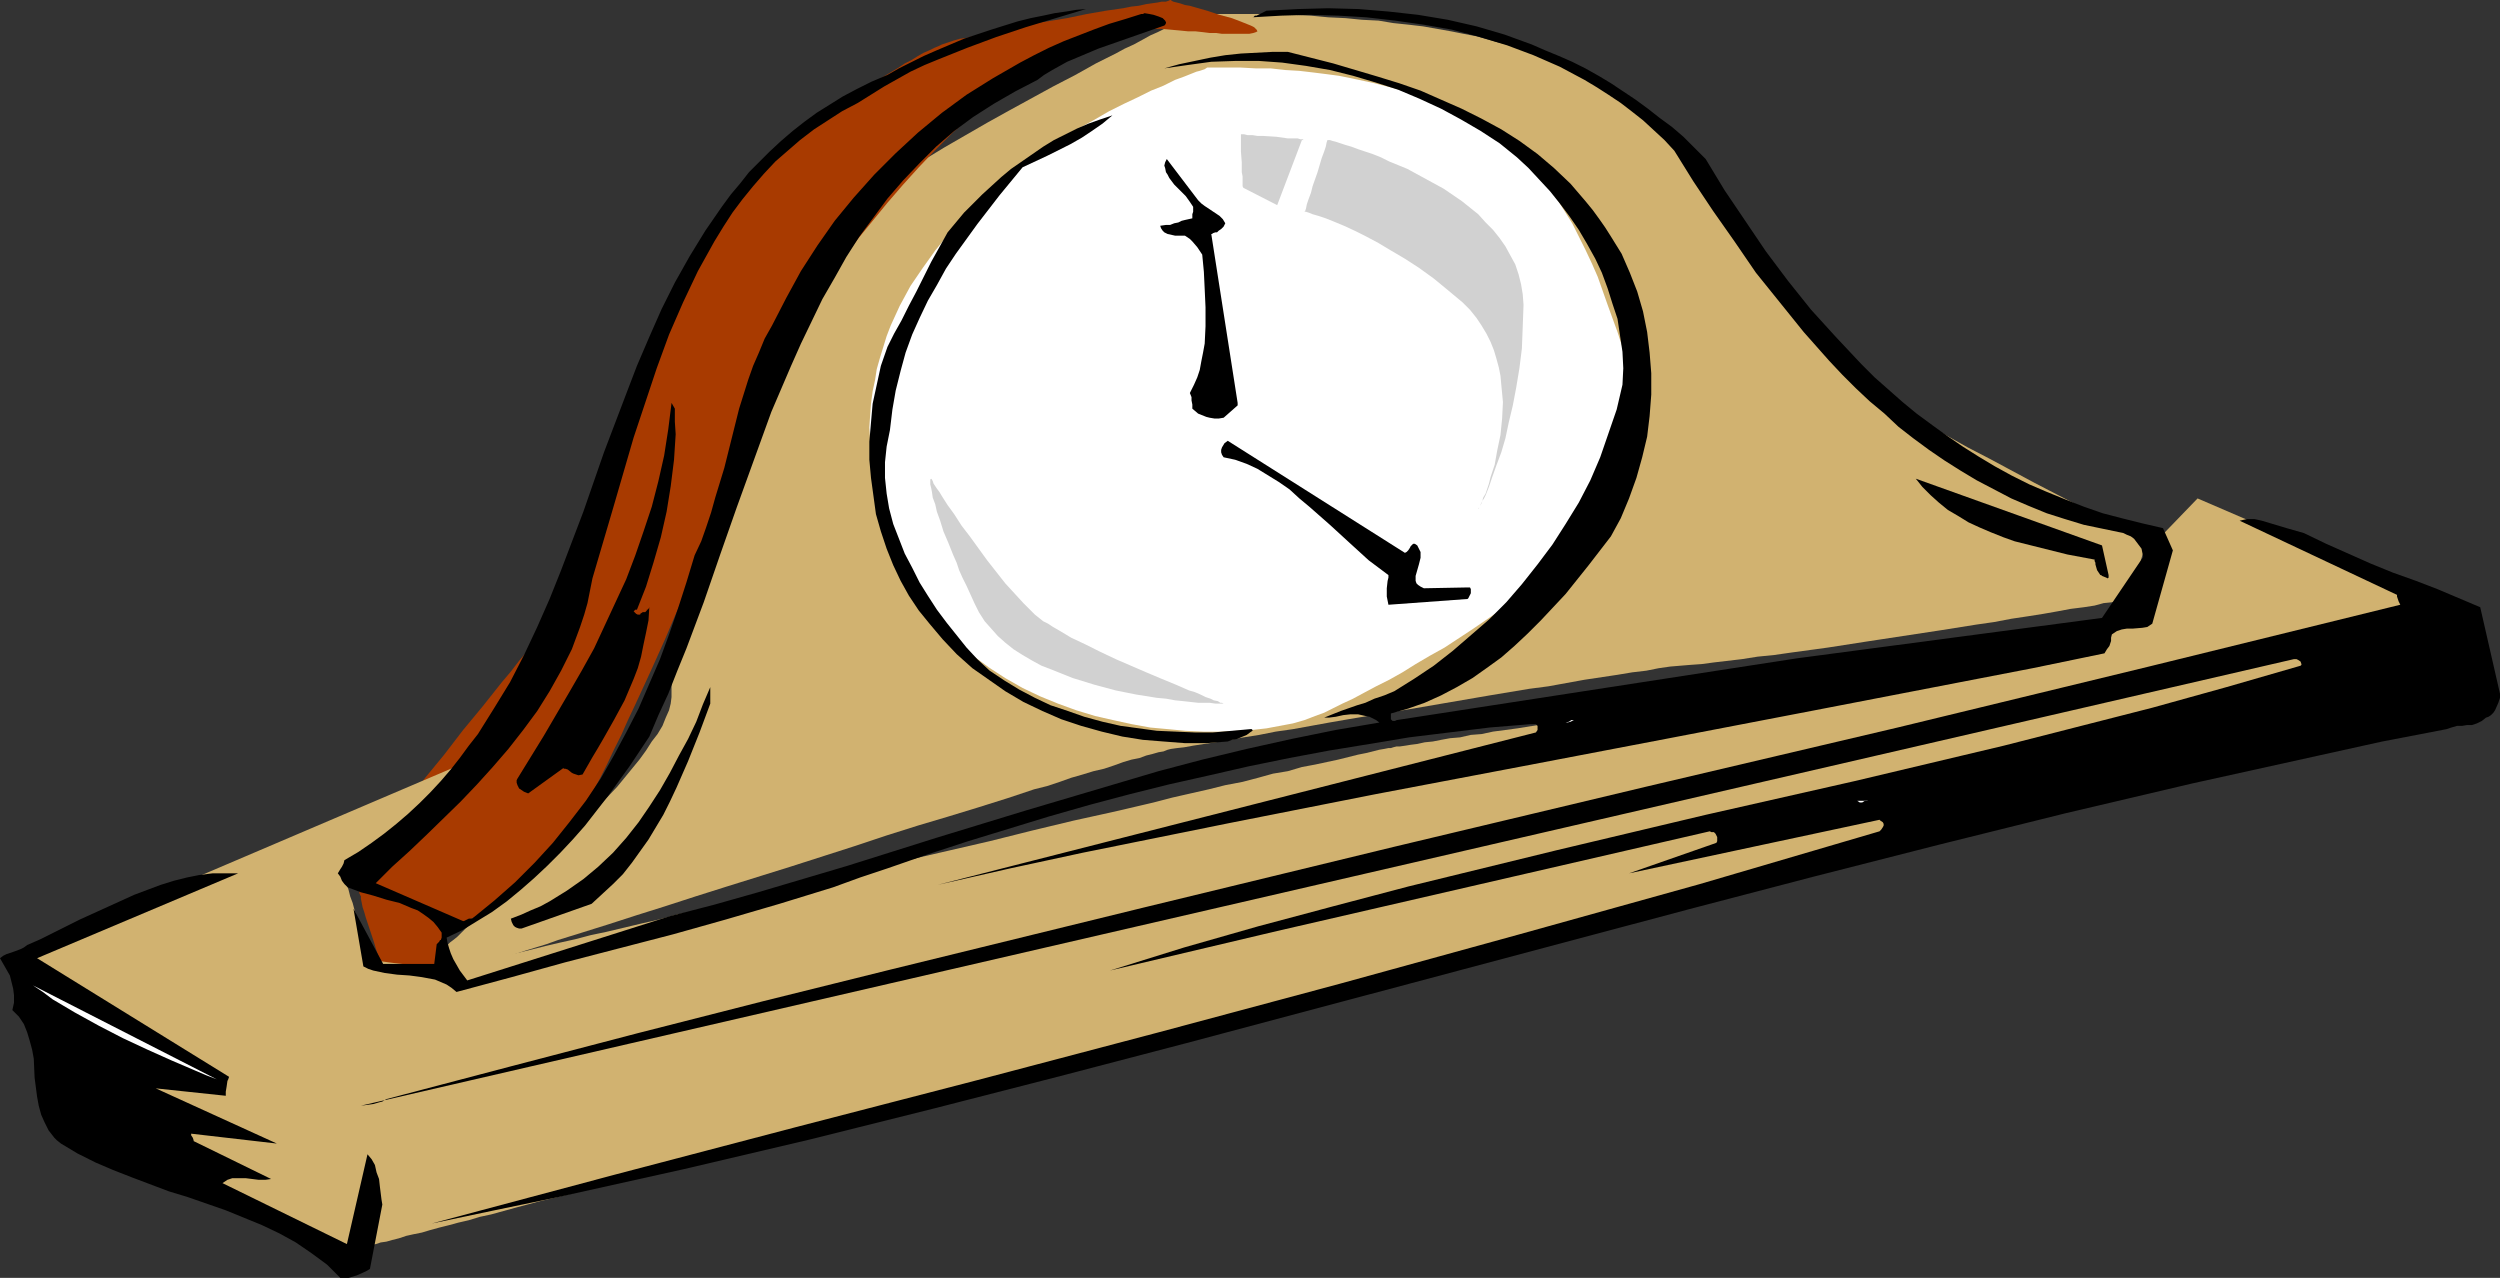 <?xml version="1.0" encoding="UTF-8" standalone="no"?>
<svg
   version="1.0"
   width="129.724mm"
   height="66.308mm"
   id="svg22"
   sodipodi:docname="Clock - Mantle.wmf"
   xmlns:inkscape="http://www.inkscape.org/namespaces/inkscape"
   xmlns:sodipodi="http://sodipodi.sourceforge.net/DTD/sodipodi-0.dtd"
   xmlns="http://www.w3.org/2000/svg"
   xmlns:svg="http://www.w3.org/2000/svg">
  <rect width="100%" height="100%" fill="#333333" stroke="none"/>
  <sodipodi:namedview
     id="namedview22"
     pagecolor="#ffffff"
     bordercolor="#000000"
     borderopacity="0.25"
     inkscape:showpageshadow="2"
     inkscape:pageopacity="0.0"
     inkscape:pagecheckerboard="0"
     inkscape:deskcolor="#d1d1d1"
     inkscape:document-units="mm" />
  <defs
     id="defs1">
    <pattern
       id="WMFhbasepattern"
       patternUnits="userSpaceOnUse"
       width="6"
       height="6"
       x="0"
       y="0" />
  </defs>
  <path
     style="fill:#d1b270;fill-opacity:1;fill-rule:evenodd;stroke:none"
     d="m 233.835,2.747 -0.162,0.162 -0.162,0.162 -0.485,0.162 -0.646,0.323 -0.808,0.323 -0.808,0.485 -1.131,0.646 -1.293,0.646 -1.293,0.646 -1.454,0.646 -1.454,0.808 -1.778,0.969 -1.778,0.808 -1.778,0.969 -3.878,1.939 -4.04,2.262 -4.363,2.262 -8.565,4.686 -4.363,2.424 -4.202,2.424 -4.202,2.424 -3.717,2.262 -0.97,0.485 -0.97,0.808 -0.97,0.808 -0.97,0.808 -1.939,2.101 -2.101,2.262 -2.101,2.747 -2.101,2.908 -2.101,3.232 -2.101,3.393 -2.101,3.716 -2.101,3.716 -2.101,4.04 -2.262,4.04 -4.04,8.402 -3.878,8.725 -3.555,8.564 -1.778,4.201 -1.616,4.201 -1.616,4.04 -1.293,4.04 -1.454,3.878 -1.131,3.555 -1.131,3.393 -0.808,3.232 -0.808,2.908 -0.808,2.747 -0.162,1.131 -0.323,1.293 -0.162,0.969 -0.162,0.969 v 0.97 l -0.162,0.808 v 0.646 0.646 1.131 l -0.162,1.293 -0.323,1.293 -0.646,1.454 -0.646,1.616 -0.97,1.616 -1.131,1.454 -1.131,1.777 -1.293,1.777 -1.454,1.777 -2.909,3.555 -3.394,3.555 -3.394,3.393 -3.394,3.393 -3.232,3.07 -1.616,1.454 -1.454,1.293 -1.454,1.293 -1.293,1.293 -1.293,0.969 -1.131,0.969 -0.97,0.808 -0.808,0.808 -0.646,0.485 -0.485,0.323 -0.323,0.162 v 0.162 l -0.162,0.162 -0.323,0.323 -0.485,0.485 -0.646,0.485 -0.808,0.646 -0.808,0.808 -1.616,1.454 -1.616,1.616 -0.808,0.646 -0.646,0.485 -0.485,0.485 -0.323,0.323 -0.323,0.162 v 0.162 0.162 l 0.162,0.808 0.323,0.808 0.323,0.808 0.323,0.969 0.323,0.646 0.323,0.485 0.162,0.162 v 0 h 0.162 l 0.323,-0.162 0.323,-0.162 0.646,-0.162 0.808,-0.162 0.97,-0.323 1.131,-0.323 1.293,-0.485 1.293,-0.323 1.616,-0.485 1.616,-0.646 1.778,-0.485 1.939,-0.646 2.101,-0.646 2.101,-0.646 2.262,-0.808 4.686,-1.454 2.586,-0.808 2.586,-0.808 5.494,-1.777 5.656,-1.777 5.979,-1.939 6.141,-1.939 12.443,-3.878 12.605,-4.04 6.302,-2.101 6.141,-1.939 5.979,-1.777 5.818,-1.777 5.656,-1.777 5.333,-1.777 2.586,-0.646 2.424,-0.808 2.262,-0.808 2.262,-0.646 2.101,-0.646 2.101,-0.485 1.939,-0.646 1.778,-0.646 1.616,-0.485 1.616,-0.323 1.293,-0.485 1.293,-0.323 1.131,-0.323 0.97,-0.162 0.808,-0.323 0.646,-0.162 1.131,-0.162 1.454,-0.162 1.778,-0.323 2.101,-0.323 2.262,-0.323 2.747,-0.485 2.747,-0.485 3.07,-0.485 3.232,-0.646 3.394,-0.485 3.555,-0.646 3.555,-0.646 3.717,-0.646 3.878,-0.646 7.918,-1.293 15.998,-2.747 7.757,-1.293 3.717,-0.485 3.555,-0.646 3.555,-0.646 3.232,-0.485 3.232,-0.485 2.909,-0.485 2.747,-0.323 2.424,-0.485 2.262,-0.323 1.939,-0.162 1.939,-0.162 2.262,-0.162 2.424,-0.323 2.747,-0.323 2.747,-0.323 3.07,-0.485 3.232,-0.323 3.394,-0.485 3.555,-0.485 3.555,-0.485 7.272,-1.131 14.867,-2.262 7.11,-1.131 3.394,-0.485 3.394,-0.646 3.232,-0.485 3.07,-0.485 2.747,-0.485 2.586,-0.485 2.586,-0.323 2.101,-0.323 1.778,-0.485 1.616,-0.162 1.293,-0.323 h 0.485 l 0.485,-0.162 h 0.323 l 0.323,-0.162 v 0 h 0.162 v -0.162 l 0.162,-0.162 0.162,-0.646 0.162,-0.646 0.323,-0.808 0.323,-0.808 0.808,-2.101 0.646,-2.101 0.323,-1.131 0.323,-0.808 0.323,-0.808 0.162,-0.646 0.162,-0.485 v -0.162 h -0.162 l -0.323,-0.162 -0.646,-0.162 -0.646,-0.485 -0.97,-0.485 -1.131,-0.485 -1.293,-0.646 -1.454,-0.808 -1.616,-0.808 -1.778,-0.969 -1.778,-0.969 -1.939,-0.969 -4.04,-2.101 -4.363,-2.262 -8.726,-4.686 -4.363,-2.262 -4.04,-2.262 -1.939,-1.131 -1.778,-0.969 -1.778,-0.969 -1.454,-0.808 -1.616,-0.808 -1.131,-0.808 -1.131,-0.646 -0.97,-0.646 -0.97,-0.485 -0.97,-0.646 -0.97,-0.808 -1.131,-0.969 -1.131,-1.131 -1.131,-1.131 -1.293,-1.293 -1.293,-1.293 -2.586,-2.908 -2.747,-3.07 -5.494,-6.786 -2.586,-3.393 -2.586,-3.232 -2.424,-3.232 -2.262,-2.908 -0.97,-1.454 -0.97,-1.293 -0.97,-1.131 -0.808,-1.131 -0.646,-0.969 -0.646,-0.808 -0.485,-0.646 -0.485,-0.646 -0.485,-0.485 -0.323,-0.808 -0.485,-0.808 -0.485,-0.969 -0.646,-0.969 -0.646,-1.293 -0.808,-1.293 -0.97,-1.293 -0.97,-1.293 -1.293,-1.454 -1.293,-1.616 -1.454,-1.454 -1.778,-1.454 -1.939,-1.616 -2.101,-1.616 -2.424,-1.454 -2.586,-1.616 -2.909,-1.454 -3.232,-1.454 -3.394,-1.454 -3.878,-1.293 -1.939,-0.646 -2.101,-0.646 -2.262,-0.485 -2.262,-0.646 -2.262,-0.646 -2.586,-0.485 -2.424,-0.485 -2.747,-0.485 -2.747,-0.485 -2.747,-0.323 -3.07,-0.323 -2.909,-0.485 -3.232,-0.162 -3.232,-0.323 -3.394,-0.162 -3.394,-0.323 -3.555,-0.162 -3.878,-0.162 h -3.717 -7.918 z"
     id="path1" />
  <path
     style="fill:#ffffff;fill-opacity:1;fill-rule:evenodd;stroke:none"
     d="m 237.067,13.25 h -0.162 -0.162 l -0.485,0.323 -0.485,0.162 -0.485,0.162 -0.646,0.162 -0.808,0.323 -1.616,0.646 -1.778,0.646 -2.262,1.131 -2.424,0.969 -2.586,1.293 -2.747,1.293 -2.909,1.454 -3.07,1.777 -3.232,1.777 -3.07,2.101 -3.394,2.101 -3.232,2.262 -3.232,2.424 -3.07,2.747 -3.07,2.747 -3.07,2.908 -2.909,3.07 -2.747,3.393 -2.424,3.393 -2.424,3.555 -2.101,3.878 -1.778,3.878 -0.808,2.101 -0.646,2.101 -0.646,2.101 -0.646,2.262 -0.323,2.101 -0.485,2.262 -0.323,2.424 -0.162,2.262 -0.162,2.424 0.162,2.424 0.162,2.585 0.162,2.424 0.323,2.585 0.485,2.424 0.485,2.424 0.485,2.262 0.646,2.262 0.808,2.101 0.808,2.101 0.808,2.101 0.97,1.939 0.97,1.777 1.131,1.939 1.131,1.616 2.424,3.393 2.586,3.07 2.747,2.747 3.07,2.585 3.07,2.262 3.232,2.101 3.394,1.939 3.394,1.616 3.555,1.454 3.555,1.293 3.717,1.131 3.555,0.808 3.717,0.808 3.555,0.646 3.555,0.323 3.394,0.323 3.555,0.162 h 3.232 l 3.07,-0.162 3.07,-0.162 2.909,-0.323 2.586,-0.485 2.586,-0.485 2.262,-0.646 2.101,-0.808 1.778,-0.646 1.616,-0.808 1.939,-0.969 2.101,-0.97 2.101,-1.131 2.424,-1.293 2.586,-1.293 2.586,-1.454 2.586,-1.616 2.747,-1.616 2.909,-1.616 5.656,-3.716 5.656,-3.878 5.494,-4.363 2.586,-2.101 2.586,-2.262 2.424,-2.262 2.262,-2.424 2.262,-2.424 1.939,-2.424 1.778,-2.424 1.616,-2.424 1.293,-2.585 1.131,-2.424 0.808,-2.585 0.646,-2.585 0.323,-2.585 V 80.953 l -0.485,-2.585 -0.646,-2.585 -1.616,-5.171 -1.778,-5.494 -1.939,-5.332 -1.939,-5.494 -1.131,-2.585 -1.293,-2.747 -1.293,-2.585 -1.293,-2.585 -1.616,-2.585 -1.616,-2.585 -1.778,-2.424 -2.101,-2.262 -2.101,-2.262 -2.424,-2.262 -2.586,-1.939 -2.747,-2.101 -2.909,-1.777 -3.232,-1.777 -3.555,-1.616 -3.717,-1.454 -4.04,-1.293 -4.363,-1.131 -2.262,-0.485 -2.262,-0.485 -2.424,-0.485 -2.424,-0.323 -2.586,-0.323 -2.747,-0.323 -2.747,-0.162 -2.909,-0.323 h -2.909 l -2.909,-0.162 z"
     id="path2" />
  <path
     style="fill:#a83a00;fill-opacity:1;fill-rule:evenodd;stroke:none"
     d="m 229.633,0 h -0.162 l -0.323,0.162 -0.485,0.162 h -0.808 l -0.808,0.162 -1.131,0.162 -1.131,0.162 -1.454,0.323 -1.454,0.162 -1.616,0.323 -3.394,0.485 -3.717,0.646 -3.878,0.808 -7.918,1.293 -3.717,0.808 -3.555,0.646 -1.616,0.485 -1.616,0.323 -1.293,0.323 -1.293,0.162 -1.131,0.323 -0.97,0.323 -0.97,0.323 -0.485,0.162 -0.646,0.323 -0.808,0.323 -0.97,0.485 -1.131,0.485 -1.131,0.646 -1.293,0.808 -1.293,0.646 -1.454,0.969 -1.616,0.969 -1.616,0.969 -1.616,1.131 -1.778,1.131 -3.717,2.424 -3.717,2.908 -3.878,3.232 -3.717,3.232 -3.878,3.716 -3.555,3.878 -3.394,4.363 -3.232,4.363 -1.454,2.262 -1.293,2.424 -1.293,2.424 -1.293,2.585 -2.262,5.171 -2.262,5.494 -4.525,10.826 -1.939,5.332 -1.939,5.171 -1.939,4.847 -1.616,4.847 -0.808,2.101 -0.808,2.101 -0.646,2.101 -0.646,1.939 -0.646,1.777 -0.485,1.777 -0.646,1.616 -0.323,1.293 -0.485,1.293 -0.323,1.131 -0.323,0.969 -0.323,0.808 -0.162,0.646 v 0.485 l -0.162,0.162 v 0.162 0 l -0.162,0.162 -0.323,0.485 -0.646,0.646 -0.808,0.969 -0.808,1.293 -1.293,1.293 -1.131,1.616 -1.454,1.777 -1.454,1.777 -1.778,2.101 -1.616,2.101 -1.778,2.101 -3.717,4.686 -3.878,4.686 -3.717,4.847 -3.717,4.524 -1.778,2.262 -1.616,2.101 -1.616,1.939 -1.454,1.777 -1.454,1.616 -1.131,1.616 -1.131,1.293 -0.97,1.131 -0.646,0.969 -0.485,0.485 -0.162,0.323 -0.162,0.162 v 0 l -0.162,0.323 v 0.162 l -0.162,0.485 v 0.485 1.293 2.585 1.131 0.485 l 0.162,0.323 v 0.162 h 0.162 v 0.162 0.485 l 0.162,0.808 0.162,0.808 0.323,0.969 0.323,1.131 0.808,2.424 0.808,2.424 0.323,1.131 0.323,0.969 0.323,0.808 0.323,0.646 0.162,0.323 0.162,0.162 v 0 l 0.485,0.162 0.646,0.162 h 0.808 l 1.131,0.323 1.131,0.162 2.586,0.323 2.586,0.323 1.293,0.162 1.131,0.162 0.97,0.162 h 0.646 0.646 v 0 l -0.162,-0.323 v -0.323 l -0.323,-0.485 -0.323,-1.293 -0.323,-1.454 -0.323,-1.454 -0.323,-1.454 -0.162,-0.485 v -0.485 -0.323 -0.162 h 0.162 0.162 l 0.162,-0.162 0.808,-0.323 0.97,-0.323 1.293,-0.646 1.454,-0.808 1.616,-0.808 1.778,-0.969 1.778,-1.131 1.939,-1.293 1.939,-1.454 2.101,-1.616 1.939,-1.777 1.939,-1.777 1.778,-2.101 1.616,-2.101 0.808,-1.131 0.808,-1.454 0.97,-1.616 1.131,-1.939 1.131,-2.101 1.131,-2.262 1.293,-2.424 1.293,-2.585 1.293,-2.747 1.454,-2.908 1.293,-2.908 1.454,-3.07 2.909,-6.302 2.909,-6.463 2.747,-6.463 2.747,-6.463 1.293,-3.07 1.131,-2.908 1.293,-2.908 0.97,-2.747 1.131,-2.747 0.97,-2.424 0.808,-2.424 0.808,-2.101 0.646,-1.939 0.485,-1.777 0.485,-1.454 0.323,-1.293 v -0.485 l 0.162,-0.808 0.323,-0.646 0.162,-0.808 0.323,-0.808 0.485,-0.969 0.97,-2.101 1.131,-2.424 1.293,-2.585 1.616,-2.908 1.778,-2.908 1.778,-3.07 2.101,-3.393 2.262,-3.393 2.424,-3.393 2.586,-3.555 2.586,-3.555 2.909,-3.555 2.909,-3.555 3.07,-3.555 3.07,-3.393 3.232,-3.393 3.232,-3.232 3.394,-3.07 3.394,-2.908 3.555,-2.747 3.555,-2.424 3.555,-2.262 3.555,-2.101 3.717,-1.616 3.555,-1.454 3.717,-0.969 1.939,-0.485 1.778,-0.162 1.778,-0.323 h 1.778 1.939 l 1.778,0.162 1.778,0.162 1.616,0.162 h 1.454 l 1.454,0.162 1.293,0.162 h 1.293 l 1.131,0.162 h 0.97 3.232 1.131 l 0.808,-0.162 0.485,-0.162 0.323,-0.162 -0.162,-0.323 -0.162,-0.162 -0.323,-0.323 -0.646,-0.323 -0.808,-0.323 -0.808,-0.323 -2.101,-0.808 -2.424,-0.646 -2.424,-0.808 -2.262,-0.646 -1.131,-0.323 -0.97,-0.162 -0.97,-0.323 -0.646,-0.162 -0.646,-0.162 -0.323,-0.162 z"
     id="path3" />
  <path
     style="fill:#d1b270;fill-opacity:1;fill-rule:evenodd;stroke:none"
     d="m 90.334,149.948 -87.102,37.164 8.726,34.417 v 0.162 h 0.162 l 0.323,0.162 0.808,0.323 0.97,0.485 1.293,0.485 1.616,0.646 1.616,0.808 1.939,0.808 2.101,0.808 2.262,0.969 2.424,0.97 2.424,0.969 5.333,2.101 5.333,2.262 5.494,2.101 5.171,2.101 2.586,0.969 2.424,0.97 2.262,0.969 2.101,0.808 2.101,0.808 1.778,0.646 1.454,0.646 1.454,0.485 1.131,0.485 0.808,0.162 0.485,0.162 0.162,0.162 v 0 h 0.162 l 0.162,-0.162 h 0.162 l 0.485,-0.162 0.646,-0.162 0.485,-0.162 0.808,-0.162 0.808,-0.162 0.97,-0.323 1.131,-0.162 1.131,-0.323 1.293,-0.323 1.454,-0.485 1.454,-0.323 1.616,-0.323 1.616,-0.485 1.778,-0.485 1.939,-0.485 1.778,-0.485 2.101,-0.485 2.101,-0.646 2.262,-0.485 4.686,-1.293 4.848,-1.293 5.333,-1.293 5.494,-1.454 5.818,-1.454 5.979,-1.616 6.302,-1.616 6.464,-1.616 6.787,-1.777 6.787,-1.777 7.11,-1.777 7.11,-1.939 7.272,-1.939 7.595,-1.939 7.595,-1.939 15.352,-4.04 15.675,-4.04 15.837,-4.04 15.675,-4.201 15.675,-4.04 15.514,-4.04 7.434,-1.939 7.595,-1.939 7.272,-1.939 7.272,-1.777 6.949,-1.939 6.949,-1.777 6.787,-1.777 6.464,-1.616 6.302,-1.616 5.979,-1.616 5.818,-1.616 5.494,-1.454 5.333,-1.293 5.01,-1.293 4.525,-1.293 2.262,-0.485 2.101,-0.646 2.101,-0.485 1.939,-0.485 1.778,-0.485 1.778,-0.485 1.778,-0.485 1.616,-0.485 1.454,-0.323 1.454,-0.485 1.293,-0.162 1.131,-0.323 1.131,-0.323 0.97,-0.323 0.808,-0.162 0.808,-0.323 0.646,-0.162 0.485,-0.162 h 0.485 l 0.323,-0.162 0.162,-0.162 v 0 h 0.162 v 0 h 0.323 l 0.323,-0.162 0.485,-0.162 0.646,-0.162 0.485,-0.162 0.808,-0.323 1.616,-0.485 1.939,-0.808 2.262,-0.808 2.424,-0.808 2.747,-0.97 2.747,-0.969 3.07,-1.131 3.232,-1.131 3.232,-1.293 3.394,-1.131 6.787,-2.585 6.787,-2.424 3.394,-1.293 3.232,-1.131 3.232,-1.293 2.909,-0.969 2.909,-1.131 2.747,-0.97 2.424,-0.969 2.262,-0.808 1.939,-0.646 1.616,-0.646 0.646,-0.162 0.646,-0.323 0.646,-0.162 0.485,-0.162 0.485,-0.323 h 0.162 0.162 l -1.293,-12.119 -47.995,-20.683 -8.888,9.21 -12.443,18.42 v 0 h -0.323 -0.485 l -0.646,0.162 -0.808,0.162 -0.808,0.162 -1.131,0.162 -1.293,0.162 -1.293,0.162 -1.616,0.323 -1.778,0.323 -1.778,0.162 -1.778,0.323 -2.101,0.323 -2.101,0.323 -2.262,0.323 -2.262,0.485 -2.424,0.323 -5.171,0.808 -5.494,0.808 -5.494,0.808 -5.979,0.97 -5.979,0.969 -12.282,1.939 -12.443,1.939 -6.302,0.969 -5.979,0.808 -5.818,0.97 -5.656,0.808 -5.494,0.969 -5.01,0.808 -2.424,0.323 -2.424,0.323 -2.262,0.485 -2.101,0.162 -2.101,0.485 -1.939,0.162 -1.778,0.323 -1.616,0.323 -1.616,0.162 -1.454,0.323 -1.293,0.162 -0.97,0.162 -1.131,0.162 h -0.646 l -0.646,0.162 -0.485,0.162 h -0.485 l -0.808,0.162 -0.97,0.162 -1.293,0.323 -1.293,0.323 -1.616,0.323 -1.939,0.485 -1.939,0.485 -2.262,0.485 -2.262,0.485 -2.586,0.485 -2.747,0.808 -2.909,0.485 -2.909,0.808 -3.07,0.808 -3.394,0.646 -3.232,0.808 -3.555,0.808 -3.555,0.808 -3.717,0.969 -7.595,1.777 -8.08,1.777 -8.08,1.939 -8.403,2.101 -16.806,3.878 -8.403,2.101 -8.403,1.939 -8.242,1.939 -7.918,1.939 -7.757,1.777 -3.717,0.808 -3.555,0.969 -3.555,0.808 -3.394,0.808 -3.394,0.808 -3.07,0.646 -3.07,0.808 -2.909,0.646 -2.747,0.646 -2.586,0.646 -2.586,0.646 -2.262,0.485 -2.101,0.485 -1.778,0.485 -1.616,0.323 -1.616,0.323 -1.293,0.323 -0.97,0.323 -0.97,0.162 H 88.88 l -0.323,0.162 h -0.162 -0.323 -1.293 -1.131 l -1.131,-0.162 -1.293,-0.162 -2.909,-0.323 -2.909,-0.323 -1.293,-0.162 -1.131,-0.162 -0.97,-0.323 -0.646,-0.162 -0.485,-0.162 h -0.162 v 0 l -0.162,-0.162 -0.162,-0.485 -0.162,-0.646 -0.485,-0.969 -0.323,-1.293 -0.485,-1.293 -0.97,-2.908 -0.808,-3.07 -0.485,-1.293 -0.323,-1.293 -0.323,-0.969 -0.323,-0.808 -0.162,-0.485 v -0.162 0 -0.162 l 0.162,-0.162 0.323,-0.162 0.485,-0.485 0.485,-0.485 0.485,-0.485 0.646,-0.646 0.808,-0.808 1.616,-1.454 1.778,-1.777 2.101,-1.939 1.939,-1.939 4.04,-4.04 1.939,-1.777 1.778,-1.777 1.616,-1.454 0.646,-0.646 0.485,-0.646 0.485,-0.485 0.485,-0.323 0.323,-0.323 z"
     id="path4" />
  <path
     style="fill:#000000;fill-opacity:1;fill-rule:evenodd;stroke:none"
     d="m 490.294,136.052 -3.878,-16.966 -4.202,-1.777 -4.202,-1.777 -4.202,-1.616 -4.525,-1.616 -4.363,-1.777 -4.363,-1.939 -4.363,-1.939 -4.363,-2.101 -3.394,-0.969 -3.232,-0.97 -1.616,-0.485 -1.454,-0.323 h -1.454 l -1.454,0.323 30.866,14.542 v 0.323 l 0.162,0.485 0.162,0.485 0.162,0.323 0.162,0.323 -49.288,12.119 -49.288,11.957 -49.45,11.634 -49.45,11.795 -49.288,11.957 -49.45,12.119 -24.725,6.14 -24.725,6.302 -24.725,6.463 -24.563,6.463 -0.808,0.485 -0.646,0.162 -1.131,0.323 -1.131,0.162 -1.293,0.162 379.113,-87.578 h 0.485 l 0.323,0.162 0.485,0.323 0.162,0.485 v 0.162 l -0.162,0.162 -14.544,4.201 -14.544,4.04 -14.544,3.716 -14.544,3.716 -29.25,6.948 -29.25,6.625 -29.25,6.948 -14.544,3.555 -14.544,3.555 -14.706,3.878 -14.544,3.878 -14.706,4.201 -14.544,4.524 32.805,-7.756 84.84,-19.551 0.323,0.162 h 0.485 l 0.323,0.323 0.162,0.323 0.162,0.323 v 0.323 0.485 l -0.162,0.323 -17.13,5.979 49.126,-10.503 0.162,0.162 0.485,0.323 0.162,0.323 v 0.323 l -0.162,0.323 -0.323,0.485 -0.323,0.323 -17.614,5.171 -17.614,5.171 -35.39,9.857 -35.229,9.695 -35.552,9.533 -35.552,9.372 -35.552,9.21 -35.714,9.372 -35.714,9.533 12.282,-2.585 12.443,-2.585 24.725,-5.494 24.725,-5.817 24.563,-6.14 24.563,-6.302 24.725,-6.463 49.126,-13.088 49.126,-13.088 24.725,-6.463 24.725,-6.302 24.725,-6.14 24.725,-5.817 24.886,-5.494 12.443,-2.747 12.605,-2.424 0.97,-0.323 1.131,-0.323 h 0.97 l 0.97,-0.162 h 0.97 l 0.97,-0.323 0.97,-0.485 0.808,-0.646 0.485,-0.162 0.485,-0.323 0.485,-0.485 0.323,-0.485 0.646,-1.454 0.323,-0.969 z"
     id="path5" />
  <path
     style="fill:#ffffff;fill-opacity:1;fill-rule:evenodd;stroke:none"
     d="m 464.276,126.68 -11.474,2.585 z"
     id="path6" />
  <path
     style="fill:#000000;fill-opacity:1;fill-rule:evenodd;stroke:none"
     d="m 426.139,107.937 -1.939,-4.363 -4.202,-0.97 -3.878,-0.969 -3.717,-0.969 -3.717,-1.293 -3.717,-1.454 -3.555,-1.454 -3.394,-1.454 -3.555,-1.777 -3.232,-1.777 -3.232,-1.939 -3.07,-1.939 -3.07,-2.101 -2.909,-2.101 -3.07,-2.262 -2.747,-2.262 -2.747,-2.424 -2.747,-2.424 -2.586,-2.585 -5.01,-5.332 -4.848,-5.332 -4.525,-5.655 -4.363,-5.817 -4.04,-5.979 -4.04,-5.979 -3.717,-6.14 -2.262,-2.262 -2.101,-2.101 -2.262,-1.939 -2.424,-1.777 -2.262,-1.777 -2.424,-1.777 -2.424,-1.616 -2.424,-1.616 -2.424,-1.454 -2.586,-1.454 -2.586,-1.293 -2.586,-1.131 -2.747,-1.131 -2.586,-1.131 -5.333,-1.939 -5.494,-1.616 -5.656,-1.293 -5.818,-0.969 -5.818,-0.646 -5.818,-0.485 -5.979,-0.162 -5.979,0.162 -6.141,0.323 -0.97,0.485 -0.97,0.485 h -0.323 l -0.162,0.162 -0.162,0.162 h -0.162 l 5.656,-0.323 5.494,-0.162 5.656,0.162 5.494,0.323 5.656,0.646 5.656,0.808 5.494,0.969 5.494,1.454 5.333,1.616 5.171,1.939 2.586,1.131 2.586,1.131 2.424,1.293 2.424,1.293 2.424,1.454 2.262,1.454 2.424,1.616 2.101,1.616 2.262,1.777 2.101,1.939 2.101,1.939 1.939,2.101 3.717,5.979 3.878,5.817 4.202,5.979 4.202,6.14 4.686,5.817 4.686,5.817 5.01,5.655 2.586,2.747 2.586,2.585 2.747,2.585 2.909,2.424 2.747,2.585 2.909,2.262 3.07,2.262 3.07,2.101 3.07,1.939 3.232,1.939 3.394,1.777 3.394,1.777 3.394,1.454 3.555,1.454 3.555,1.131 3.717,1.131 3.878,0.808 3.878,0.808 0.646,0.323 0.808,0.323 0.646,0.485 0.485,0.646 0.485,0.646 0.485,0.646 0.162,0.808 0.162,0.808 -8.08,11.957 -59.792,7.918 -78.538,12.119 -0.323,0.162 h -0.485 l -0.162,-0.162 -0.162,-0.162 v -0.323 -0.808 l 3.394,-0.969 3.232,-1.131 3.232,-1.454 3.07,-1.616 3.07,-1.777 2.747,-1.939 2.909,-2.101 2.586,-2.262 2.586,-2.424 2.586,-2.585 2.424,-2.585 2.424,-2.585 4.525,-5.655 4.363,-5.655 1.939,-3.555 1.616,-3.878 1.454,-4.04 1.131,-4.04 0.97,-4.04 0.485,-4.04 0.323,-4.201 v -4.201 l -0.323,-4.04 -0.485,-4.04 -0.808,-4.04 -1.131,-3.878 -1.454,-3.716 -1.616,-3.716 -2.101,-3.393 -1.131,-1.777 -1.131,-1.616 -1.293,-1.777 -1.454,-1.777 -2.909,-3.393 -3.232,-3.07 -3.232,-2.747 -3.555,-2.585 -3.555,-2.262 -3.878,-2.101 -3.878,-1.939 -4.04,-1.777 -4.04,-1.777 -4.202,-1.454 -4.202,-1.293 -4.363,-1.293 -4.363,-1.293 -8.888,-2.262 h -3.07 l -3.07,0.162 -3.07,0.162 -3.07,0.323 -2.909,0.485 -3.07,0.646 -3.07,0.646 -2.909,0.808 4.525,-0.646 4.686,-0.646 4.686,-0.162 h 4.686 l 4.525,0.323 4.686,0.646 4.686,0.808 4.525,1.131 4.363,1.293 4.525,1.454 4.202,1.777 4.202,1.939 3.878,2.101 3.878,2.262 3.717,2.424 3.394,2.747 2.262,2.101 2.101,2.262 2.101,2.262 1.939,2.424 1.939,2.585 1.778,2.585 1.616,2.747 1.616,2.908 1.293,2.747 1.131,3.07 0.97,3.07 0.97,2.908 0.485,3.232 0.485,3.232 0.162,3.232 -0.162,3.232 -1.131,4.847 -1.616,4.686 -1.616,4.686 -1.939,4.524 -2.262,4.363 -2.586,4.201 -2.586,4.04 -2.909,3.878 -3.07,3.878 -3.07,3.555 -3.394,3.393 -3.555,3.07 -3.555,3.07 -3.717,2.908 -3.878,2.585 -3.878,2.424 -1.939,0.808 -1.939,0.646 -1.778,0.808 -1.616,0.485 -3.232,1.131 -1.616,0.646 -1.616,0.646 h 0.485 0.485 l 1.293,-0.162 1.454,-0.323 1.454,-0.162 h 1.454 l 1.454,0.323 0.808,0.162 0.646,0.323 0.646,0.323 0.646,0.485 -8.565,1.454 -8.726,1.777 -8.726,1.939 -8.726,2.101 -8.565,2.262 -8.726,2.585 -17.453,5.171 -17.453,5.332 -17.453,5.494 -17.453,5.171 -8.565,2.424 -8.726,2.262 -39.754,12.603 -1.454,-1.939 -1.293,-2.262 -0.485,-1.131 -0.323,-0.969 -0.323,-1.131 -0.162,-0.969 3.07,-1.454 2.909,-1.777 2.909,-1.777 2.909,-2.101 2.747,-2.262 2.586,-2.262 2.586,-2.424 2.586,-2.585 2.424,-2.585 2.424,-2.747 2.262,-2.908 2.262,-2.908 4.202,-5.817 3.878,-5.817 1.778,-4.201 1.939,-4.201 1.778,-4.524 1.778,-4.363 3.394,-9.049 3.232,-9.372 3.232,-9.21 3.394,-9.372 3.394,-9.372 1.939,-4.524 1.939,-4.524 1.939,-4.363 2.101,-4.363 2.101,-4.363 2.424,-4.201 2.262,-4.04 2.586,-4.04 2.747,-3.716 2.747,-3.716 3.07,-3.555 3.232,-3.393 3.232,-3.232 3.555,-3.07 3.717,-2.747 4.04,-2.585 4.202,-2.424 4.363,-2.262 1.293,-0.969 1.616,-0.969 2.909,-1.616 3.07,-1.293 3.07,-1.293 6.464,-2.262 6.464,-2.262 0.162,-0.162 0.162,-0.323 V 4.363 l -0.162,-0.323 -0.485,-0.485 -0.808,-0.323 -0.97,-0.323 -0.808,-0.162 -0.97,-0.162 -0.323,0.162 h -0.323 l -3.07,0.969 -3.232,0.969 -3.07,1.131 -2.909,1.131 -2.909,1.131 -2.909,1.293 -2.909,1.454 -2.747,1.454 -5.333,3.07 -5.171,3.232 -4.848,3.555 -4.686,3.878 -4.363,4.04 -4.202,4.201 -4.04,4.524 -3.717,4.524 -3.394,4.847 -3.232,5.009 -2.909,5.332 -2.747,5.332 -1.454,2.585 -1.131,2.747 -1.131,2.585 -0.97,2.747 -1.778,5.655 -1.454,5.817 -1.454,5.817 -1.778,5.817 -0.808,2.908 -0.97,2.908 -0.97,2.747 -1.293,2.747 -1.616,5.332 -1.616,5.009 -1.778,5.171 -1.778,4.847 -2.101,4.847 -2.101,4.847 -2.424,4.686 -2.424,4.524 -2.586,4.524 -2.909,4.363 -3.232,4.201 -3.232,4.04 -3.555,3.878 -3.878,3.878 -4.04,3.555 -4.363,3.555 h -0.646 l -0.646,0.323 -0.323,0.162 h -0.162 l -17.13,-7.433 3.232,-3.232 3.394,-3.07 3.394,-3.232 6.626,-6.463 3.232,-3.393 3.07,-3.393 3.07,-3.555 2.909,-3.716 2.747,-3.716 2.424,-3.878 2.262,-4.04 2.101,-4.201 1.616,-4.363 0.808,-2.424 0.646,-2.262 0.485,-2.424 0.485,-2.424 4.04,-13.734 4.04,-13.896 2.262,-6.786 2.262,-6.786 2.424,-6.625 2.747,-6.302 1.454,-3.07 1.454,-3.07 1.616,-2.908 1.616,-2.908 1.778,-2.908 1.778,-2.747 1.939,-2.585 2.101,-2.585 2.101,-2.424 2.262,-2.424 2.424,-2.101 2.424,-2.101 2.747,-2.101 2.747,-1.777 2.747,-1.777 3.07,-1.616 2.586,-1.616 2.586,-1.616 2.586,-1.454 2.586,-1.454 2.747,-1.293 2.747,-1.131 5.656,-2.262 5.656,-2.101 5.818,-1.939 11.797,-3.555 -1.939,0.162 -1.939,0.323 -2.262,0.323 -2.262,0.485 -2.424,0.485 -2.586,0.646 -2.586,0.808 -2.586,0.808 -5.333,1.777 -5.333,2.262 -2.586,1.131 -4.848,2.424 -2.262,1.293 -3.07,1.293 -2.909,1.454 -2.747,1.454 -2.586,1.616 -2.586,1.616 -2.424,1.777 -2.262,1.777 -2.262,1.939 -2.262,2.101 -1.939,1.939 -2.101,2.101 -1.778,2.262 -1.778,2.101 -1.778,2.424 -3.232,4.686 -3.07,5.009 -2.909,5.171 -2.586,5.171 -2.424,5.494 -2.424,5.655 -2.101,5.494 -4.363,11.472 -4.04,11.634 -4.363,11.472 -2.262,5.655 -2.424,5.494 -2.586,5.494 -2.747,5.332 -3.07,5.009 -3.232,5.171 -1.778,2.262 -1.778,2.424 -1.778,2.262 -1.939,2.262 -2.101,2.262 -2.101,2.101 -2.262,2.101 -2.262,1.939 -2.424,1.939 -2.424,1.777 -2.586,1.777 -2.747,1.616 -0.162,0.646 -0.323,0.646 -0.323,0.485 -0.485,0.808 0.485,0.646 0.323,0.808 0.485,0.646 0.323,0.323 0.323,0.323 2.586,0.969 2.424,0.646 2.586,0.808 2.586,0.646 2.262,0.969 1.293,0.485 0.97,0.646 1.131,0.808 0.97,0.808 0.808,0.969 0.808,1.131 v 0.485 0.485 l -0.162,0.485 h -0.162 l -0.162,0.323 -0.162,0.162 -0.323,0.323 -0.485,3.878 H 75.144 l -5.818,-10.826 1.939,11.311 0.97,0.485 0.97,0.323 2.262,0.485 2.424,0.323 2.424,0.162 2.424,0.323 2.586,0.485 1.131,0.485 1.131,0.485 0.97,0.646 0.97,0.808 10.827,-2.908 10.504,-2.908 21.17,-5.494 10.342,-2.908 10.504,-3.07 10.504,-3.232 5.333,-1.939 5.333,-1.777 7.918,-2.747 7.918,-2.585 7.918,-2.424 7.918,-2.424 7.918,-2.262 7.918,-2.101 7.757,-1.939 7.918,-1.777 7.757,-1.777 7.918,-1.616 7.757,-1.454 7.918,-1.293 7.757,-1.293 7.918,-0.969 7.918,-0.969 7.918,-0.646 h 0.808 0.323 l 0.162,0.162 0.162,0.162 v 0.323 0.485 l -0.323,0.485 -117.321,29.893 14.221,-3.232 14.221,-3.07 28.765,-5.817 28.603,-5.655 28.926,-5.494 28.765,-5.494 28.603,-5.494 28.442,-5.494 14.221,-2.747 14.059,-2.908 0.485,-0.808 0.485,-0.646 0.162,-0.485 0.162,-0.485 v -0.646 l 0.162,-0.646 0.97,-0.646 0.97,-0.323 0.97,-0.162 h 1.131 l 1.939,-0.162 0.97,-0.162 0.97,-0.646 z"
     id="path7" />
  <path
     style="fill:#000000;fill-opacity:1;fill-rule:evenodd;stroke:none"
     d="m 413.534,112.784 -1.293,-5.817 -36.522,-13.088 1.293,1.616 1.616,1.616 1.616,1.454 1.778,1.454 1.939,1.131 2.101,1.293 2.101,0.969 2.262,0.97 2.424,0.969 2.262,0.808 5.171,1.293 5.171,1.293 5.171,0.97 h 0.162 v 0.323 l 0.162,0.323 v 0.323 l 0.323,1.131 0.323,0.485 0.323,0.485 h 0.162 l 0.162,0.162 0.808,0.323 0.323,0.162 0.162,-0.162 v -0.162 z"
     id="path8" />
  <path
     style="fill:#ffffff;fill-opacity:1;fill-rule:evenodd;stroke:none"
     d="m 366.347,156.896 h -0.162 v 0 l -0.646,0.162 h -1.293 l 0.485,0.323 h 0.485 l 0.485,-0.323 z"
     id="path9" />
  <path
     style="fill:#ffffff;fill-opacity:1;fill-rule:evenodd;stroke:none"
     d="m 308.656,141.223 h -0.485 l -0.485,0.323 -0.646,0.162 h -0.323 0.162 0.485 l 0.646,-0.162 z"
     id="path10" />
  <path
     style="fill:#000000;fill-opacity:1;fill-rule:evenodd;stroke:none"
     d="m 287.809,115.208 -8.565,0.162 -0.646,-0.323 -0.485,-0.323 -0.323,-0.323 -0.162,-0.485 v -0.485 -0.485 l 0.323,-1.131 0.323,-1.131 0.323,-1.293 v -0.485 -0.646 l -0.323,-0.646 -0.323,-0.646 -0.485,-0.323 h -0.323 l -0.162,0.162 -0.323,0.323 -0.162,0.323 -0.323,0.485 -0.323,0.323 -0.323,0.162 -34.744,-21.975 -0.646,0.485 -0.485,0.808 -0.162,0.485 v 0.485 l 0.162,0.485 0.323,0.485 2.262,0.485 2.262,0.808 2.101,0.969 2.101,1.293 2.101,1.293 2.101,1.454 1.939,1.777 1.939,1.616 4.04,3.555 3.878,3.555 3.717,3.393 1.939,1.454 1.939,1.454 v 0.485 l -0.162,0.646 -0.162,1.454 v 1.616 l 0.162,0.808 0.162,0.808 15.514,-1.131 0.162,-0.162 0.162,-0.323 0.323,-0.646 v -0.485 -0.323 l -0.162,-0.323 z"
     id="path11" />
  <path
     style="fill:#000000;fill-opacity:1;fill-rule:evenodd;stroke:none"
     d="m 242.723,79.014 -5.171,-33.124 h 0.162 l 0.162,-0.162 0.485,-0.162 h 0.323 l 0.323,-0.323 0.485,-0.323 0.485,-0.485 0.323,-0.646 -0.485,-0.808 -0.646,-0.646 -1.454,-0.969 -1.454,-0.969 -0.646,-0.485 -0.646,-0.646 -6.141,-8.079 -0.323,0.646 -0.162,0.646 0.162,0.485 0.162,0.808 0.323,0.485 0.323,0.646 0.97,1.293 1.131,1.131 1.131,1.131 0.808,1.131 0.323,0.485 0.323,0.485 v 0.323 0.646 l -0.162,0.485 v 0.808 l -1.454,0.323 -0.646,0.162 -0.646,0.323 -0.808,0.162 -0.808,0.323 h -0.808 l -1.131,0.162 0.162,0.485 0.323,0.485 0.323,0.323 0.646,0.323 1.454,0.323 h 1.293 0.646 l 0.485,0.323 0.485,0.323 0.485,0.485 0.97,1.131 0.97,1.454 0.323,3.393 0.162,3.393 0.162,3.555 v 3.716 l -0.162,3.393 -0.323,1.777 -0.323,1.616 -0.323,1.777 -0.485,1.454 -0.646,1.454 -0.808,1.616 0.323,0.808 v 0.646 l 0.162,0.808 v 0.808 l 1.131,0.969 0.808,0.323 0.808,0.323 0.646,0.162 0.97,0.162 h 0.808 l 0.97,-0.162 2.747,-2.424 z"
     id="path12" />
  <path
     style="fill:#000000;fill-opacity:1;fill-rule:evenodd;stroke:none"
     d="m 245.147,143 -3.555,0.323 -3.717,0.323 h -3.555 l -3.717,-0.162 -3.717,-0.162 -3.555,-0.485 -3.555,-0.485 -3.555,-0.808 -3.555,-0.969 -3.232,-1.131 -3.394,-1.131 -3.07,-1.454 -3.07,-1.616 -2.909,-1.777 -2.909,-1.939 -2.424,-2.262 -2.101,-2.262 -1.939,-2.424 -1.939,-2.424 -1.939,-2.585 -1.778,-2.747 -1.616,-2.585 -1.454,-2.908 -1.454,-2.747 -1.131,-2.908 -1.131,-2.908 -0.808,-3.07 -0.485,-2.908 -0.323,-3.07 v -3.07 l 0.323,-3.07 0.646,-3.232 0.485,-4.04 0.646,-3.716 0.97,-3.878 0.97,-3.555 1.293,-3.555 1.454,-3.232 1.616,-3.393 1.778,-3.07 1.778,-3.232 1.939,-2.908 2.101,-2.908 2.101,-2.908 4.363,-5.655 4.525,-5.494 2.424,-1.131 2.424,-1.131 4.525,-2.262 2.262,-1.293 1.939,-1.293 2.101,-1.454 1.939,-1.616 -2.424,0.808 -2.262,0.808 -2.262,0.969 -2.262,1.131 -2.262,1.131 -2.101,1.293 -2.101,1.454 -2.101,1.454 -2.101,1.454 -1.939,1.616 -3.717,3.393 -3.555,3.555 -3.232,3.878 -3.232,5.817 -1.454,2.908 -1.454,2.908 -1.454,2.747 -1.454,2.908 -1.454,2.585 -1.293,2.585 -1.293,3.716 -0.808,3.716 -0.808,3.716 -0.323,3.716 -0.323,3.716 v 3.555 l 0.323,3.555 0.485,3.555 0.485,3.555 0.97,3.393 1.131,3.393 1.293,3.232 1.454,3.07 1.616,2.908 1.939,2.908 2.101,2.585 2.586,3.07 2.747,2.908 3.07,2.747 3.232,2.262 3.232,2.262 3.555,2.101 3.717,1.777 3.717,1.616 3.878,1.293 4.04,1.131 4.04,0.969 4.04,0.646 4.04,0.323 4.202,0.323 h 4.202 l 4.202,-0.323 0.808,-0.323 0.97,-0.162 1.939,-0.808 0.646,-0.485 0.485,-0.323 v -0.162 0 l -0.162,-0.162 z"
     id="path13" />
  <path
     style="fill:#000000;fill-opacity:1;fill-rule:evenodd;stroke:none"
     d="m 139.299,137.991 v -3.232 l -1.454,3.393 -1.293,3.393 -1.616,3.393 -1.778,3.232 -1.778,3.393 -1.939,3.393 -2.101,3.232 -2.101,3.07 -2.424,3.07 -2.586,2.908 -2.909,2.747 -2.909,2.424 -3.232,2.262 -3.394,2.101 -1.778,0.97 -1.939,0.808 -1.778,0.808 -2.101,0.808 0.162,0.646 0.323,0.646 0.323,0.323 0.323,0.162 0.485,0.162 h 0.485 l 13.736,-4.847 2.101,-1.939 2.101,-1.939 1.939,-1.939 1.778,-2.262 1.616,-2.262 1.616,-2.262 1.454,-2.424 1.454,-2.424 1.293,-2.585 1.293,-2.747 2.262,-5.171 2.262,-5.655 z"
     id="path14" />
  <path
     style="fill:#000000;fill-opacity:1;fill-rule:evenodd;stroke:none"
     d="m 132.35,80.145 -0.646,-1.131 -0.646,5.171 -0.808,5.171 -1.131,5.009 -1.293,5.009 -1.616,4.847 -1.616,4.686 -1.778,4.686 -2.101,4.524 -2.101,4.524 -2.101,4.524 -2.424,4.363 -2.424,4.201 -5.01,8.564 -5.171,8.402 -0.162,0.323 v 0.485 l 0.162,0.485 0.162,0.323 0.162,0.323 0.485,0.323 0.485,0.323 0.808,0.323 6.949,-5.009 v 0.162 h 0.323 l 0.485,0.162 0.808,0.646 0.323,0.162 0.485,0.162 0.485,0.162 0.808,-0.162 1.939,-3.393 0.97,-1.616 1.131,-1.939 2.101,-3.716 2.101,-3.878 1.778,-4.201 0.808,-2.101 0.646,-2.262 0.485,-2.424 0.485,-2.262 0.485,-2.424 0.162,-2.585 -0.162,0.323 -0.162,0.162 h -0.162 v 0.162 l -0.162,0.162 -0.162,0.162 h -0.485 l -0.485,0.323 v 0.162 h -0.162 -0.323 l -0.323,-0.162 -0.323,-0.323 -0.162,-0.162 0.162,-0.162 0.162,-0.162 h 0.323 l 1.778,-4.524 1.454,-4.686 1.454,-5.009 1.131,-5.009 0.808,-5.009 0.646,-5.171 0.323,-5.009 -0.162,-2.424 z"
     id="path15" />
  <path
     style="fill:#000000;fill-opacity:1;fill-rule:evenodd;stroke:none"
     d="m 74.982,236.233 -0.162,-0.969 -0.162,-1.293 -0.162,-1.293 -0.162,-1.454 -0.485,-1.293 -0.323,-1.454 -0.646,-1.131 -0.808,-0.97 -4.04,17.612 -24.402,-11.957 0.485,-0.323 0.485,-0.323 0.485,-0.162 0.485,-0.162 h 1.293 1.293 l 2.586,0.323 h 1.293 l 1.131,-0.162 -15.19,-7.433 v 0 -0.162 l -0.162,-0.485 -0.323,-0.485 v -0.323 l 16.806,1.939 -23.755,-10.826 13.736,1.454 v -0.808 l 0.162,-0.969 0.162,-1.131 0.162,-0.323 0.162,-0.485 L 7.272,187.92 46.702,171.277 H 44.117 41.693 l -2.586,0.323 -2.424,0.485 -2.586,0.646 -2.586,0.808 -2.586,0.969 -2.586,0.97 -5.333,2.424 -5.333,2.424 -5.171,2.585 -2.586,1.293 -2.586,1.131 -0.646,0.485 -0.646,0.323 -1.293,0.485 -1.454,0.485 -0.646,0.323 L 0,187.92 l 0.646,1.131 0.646,1.131 0.646,1.131 0.323,1.293 0.323,1.293 0.162,1.293 v 1.454 l -0.323,1.454 1.293,1.293 0.97,1.454 0.646,1.616 0.485,1.616 0.485,1.777 0.323,1.777 0.162,3.716 0.485,3.716 0.323,1.777 0.485,1.777 0.646,1.454 0.808,1.616 1.131,1.454 0.485,0.485 0.808,0.646 3.232,1.939 3.555,1.777 3.394,1.454 3.717,1.454 7.272,2.747 3.717,1.131 3.717,1.293 3.717,1.293 3.555,1.454 3.555,1.454 3.394,1.616 3.232,1.777 3.07,2.101 3.07,2.262 1.293,1.293 1.293,1.293 h 0.808 0.808 l 1.616,-0.485 1.454,-0.646 0.646,-0.323 0.485,-0.323 z"
     id="path16" />
  <path
     style="fill:#ffffff;fill-opacity:1;fill-rule:evenodd;stroke:none"
     d="m 42.501,211.673 -36.037,-18.42 1.939,1.293 1.939,1.454 4.363,2.585 4.686,2.585 4.686,2.424 4.848,2.262 4.686,2.101 4.525,1.939 2.262,0.969 z"
     id="path17" />
  <path
     style="fill:#ffffff;fill-opacity:1;fill-rule:evenodd;stroke:none"
     d="m 36.522,228.8 -6.141,-3.232 z"
     id="path18" />
  <path
     style="fill:#ffffff;fill-opacity:1;fill-rule:evenodd;stroke:none"
     d="m 29.088,212.48 -17.614,-7.756 z"
     id="path19" />
  <path
     style="fill:#d1d1d1;fill-opacity:1;fill-rule:evenodd;stroke:none"
     d="m 260.337,27.469 h 0.162 0.323 l 0.485,0.162 0.646,0.162 0.97,0.323 0.97,0.323 1.131,0.323 1.293,0.485 1.454,0.485 1.454,0.485 1.616,0.646 1.616,0.808 3.555,1.454 3.555,1.939 3.555,1.939 3.555,2.424 1.616,1.293 1.616,1.293 1.454,1.616 1.454,1.454 1.293,1.616 1.131,1.616 0.97,1.777 0.97,1.777 0.646,1.939 0.485,1.939 0.323,1.939 0.162,2.101 -0.162,4.363 -0.162,4.201 -0.485,3.878 -0.646,3.878 -0.646,3.393 -0.808,3.393 -0.646,3.07 -0.808,2.747 -0.97,2.585 -0.808,2.262 -0.646,1.939 -0.323,0.808 -0.323,0.808 -0.323,0.646 -0.323,0.485 -0.162,0.485 -0.323,0.485 -0.162,0.323 v 0.162 l -0.162,0.162 v 0 l 0.162,-0.323 0.162,-0.323 0.162,-0.323 0.323,-0.646 0.162,-0.646 0.485,-0.808 0.323,-0.969 0.323,-0.969 0.323,-1.293 0.808,-2.424 0.485,-2.747 0.646,-3.07 0.323,-3.232 0.162,-3.232 -0.323,-3.393 -0.162,-1.777 -0.323,-1.616 -0.485,-1.777 -0.485,-1.616 -0.646,-1.616 -0.808,-1.616 -0.97,-1.616 -0.97,-1.454 -1.293,-1.616 -1.454,-1.454 -2.909,-2.424 -2.747,-2.262 -2.909,-2.101 -2.747,-1.777 -2.747,-1.616 -2.424,-1.454 -2.424,-1.293 -2.262,-1.131 -2.101,-0.969 -1.939,-0.808 -1.616,-0.646 -1.454,-0.485 -1.131,-0.323 -0.808,-0.323 -0.485,-0.162 h -0.162 -0.162 v 0 l 0.162,-0.162 0.162,-0.485 0.162,-0.808 0.323,-0.969 0.485,-1.293 0.323,-1.293 0.97,-2.747 0.808,-2.747 0.485,-1.293 0.323,-0.969 0.162,-0.808 0.162,-0.485 v -0.162 -0.162 0.162 z"
     id="path20" />
  <path
     style="fill:#d1d1d1;fill-opacity:1;fill-rule:evenodd;stroke:none"
     d="m 255.328,27.469 -4.848,12.765 -6.626,-3.393 v 0 l -0.162,-0.323 v -0.485 -0.646 -0.808 l -0.162,-0.808 v -1.939 l -0.162,-2.101 v -3.393 h 0.323 0.323 l 0.646,0.162 h 0.97 l 0.97,0.162 h 1.131 l 2.586,0.162 2.262,0.323 h 0.97 0.97 l 0.485,0.162 h 0.485 l 0.162,0.162 z"
     id="path21" />
  <path
     style="fill:#d1d1d1;fill-opacity:1;fill-rule:evenodd;stroke:none"
     d="m 239.976,137.991 h -0.97 -0.646 l -1.131,-0.162 h -0.97 -1.293 l -1.454,-0.162 -1.454,-0.162 -1.616,-0.162 -1.778,-0.323 -1.778,-0.162 -4.04,-0.646 -4.04,-0.808 -4.202,-1.131 -4.202,-1.293 -4.04,-1.616 -2.101,-0.808 -1.778,-0.969 -1.939,-1.131 -1.778,-1.131 -1.616,-1.293 -1.454,-1.293 -1.293,-1.454 -1.293,-1.454 -1.131,-1.777 -0.808,-1.616 -0.808,-1.777 -0.808,-1.777 -0.808,-1.616 -0.646,-1.454 -0.485,-1.454 -0.646,-1.454 -0.97,-2.424 -0.97,-2.262 -0.646,-2.101 -0.646,-1.777 -0.323,-1.454 -0.485,-1.293 -0.162,-1.131 -0.162,-0.808 -0.162,-0.646 v -0.969 l 0.162,-0.162 v 0 0 l 0.162,0.162 0.162,0.323 0.162,0.485 0.323,0.485 0.323,0.485 0.485,0.646 0.485,0.808 1.131,1.777 1.293,1.777 1.454,2.262 1.616,2.101 3.394,4.686 1.778,2.262 1.778,2.262 1.778,1.939 1.778,1.939 1.616,1.616 0.646,0.646 0.808,0.646 0.808,0.646 0.97,0.485 0.97,0.646 1.131,0.646 2.424,1.454 2.747,1.293 2.909,1.454 3.07,1.454 5.979,2.585 3.07,1.293 2.747,1.131 2.586,1.131 1.131,0.323 1.131,0.485 0.97,0.485 0.97,0.323 0.646,0.323 0.808,0.162 0.485,0.323 h 0.323 z"
     id="path22" />
</svg>
